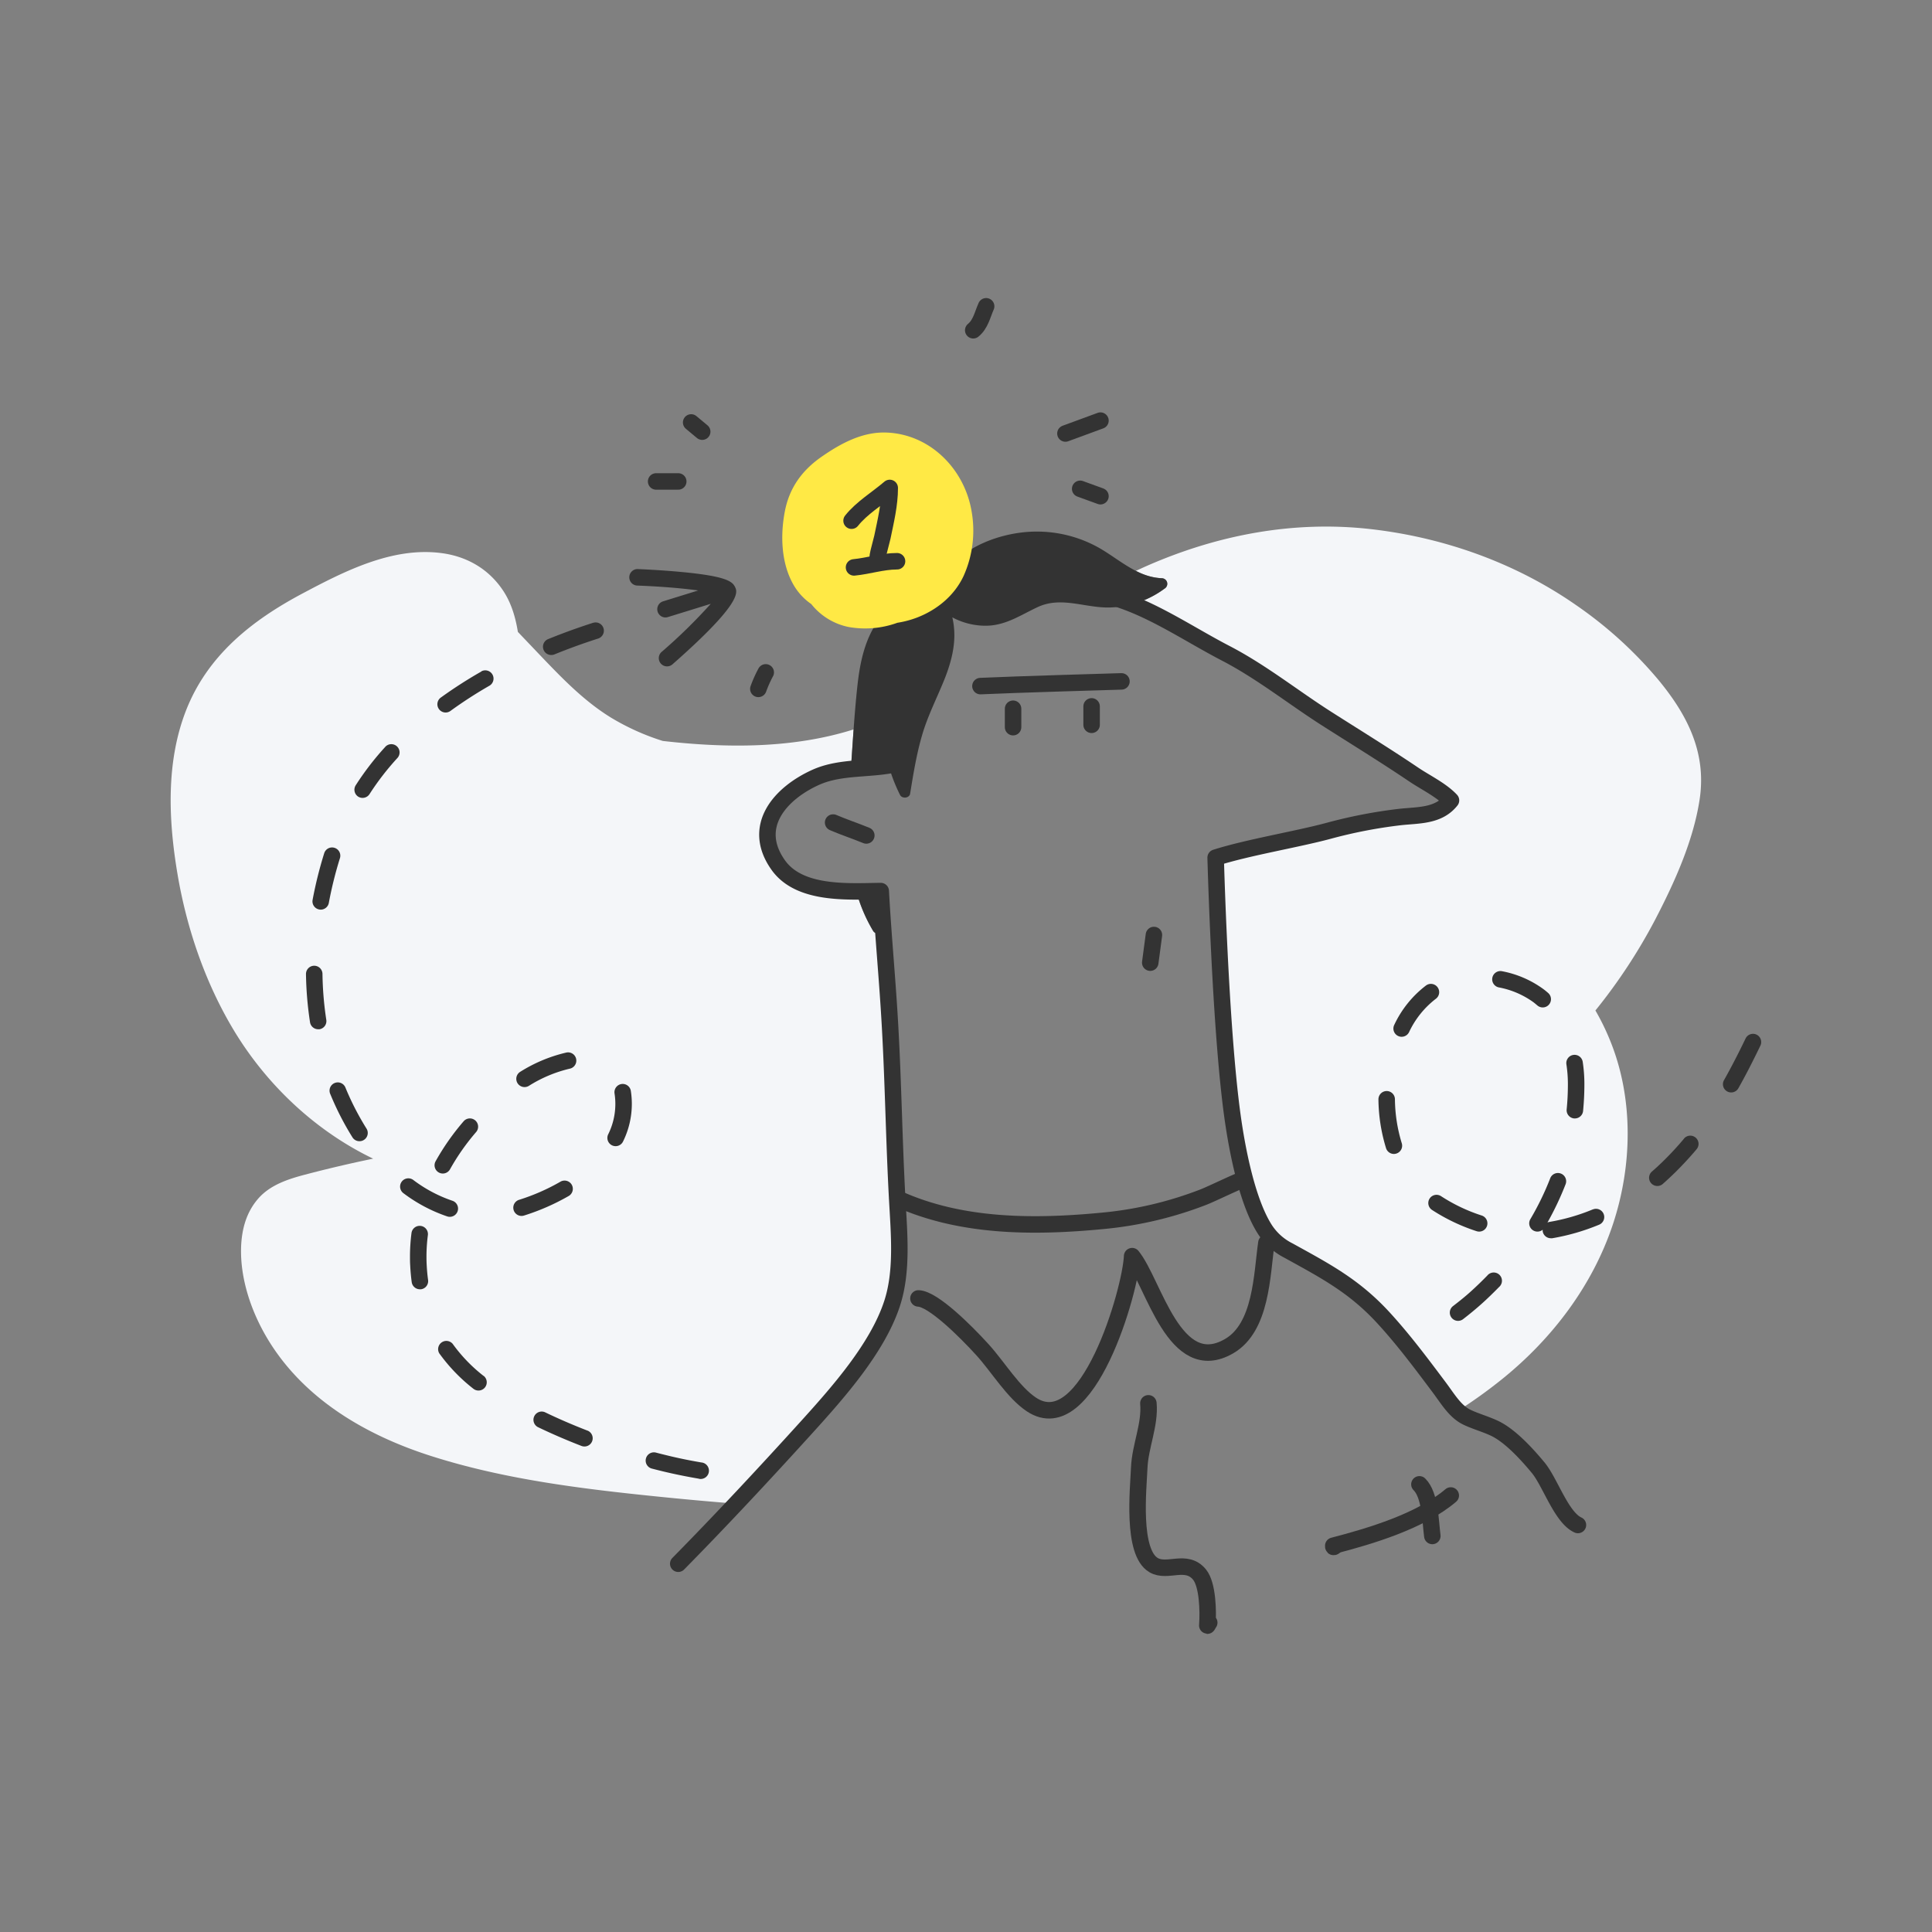 <svg xmlns="http://www.w3.org/2000/svg" viewBox="0 0 820 820"><rect x="0" y="0" width="820" height="820" fill="#808080" stroke="none"/><defs><style>.cls-1{fill:#f4f6f9;}.cls-2{fill:none;stroke:#333;stroke-linecap:round;stroke-linejoin:round;stroke-width:7px;}.cls-3{fill:#333;}.cls-4{fill:#ffe945;}</style></defs><g id="CHARACTERS"><g id="Notification"><g id="BG"><path class="cls-1" d="M342.41,605.67c13.33-14.72,30-33.52,36.19-52.36,4.53-13.77,3-29.73,2.21-44.35-1.32-24.07-1.66-48.51-3-72.59-.76-14.08-1.94-27.9-2.95-41.78a2.4,2.4,0,0,1-4.29.53,67.22,67.22,0,0,1-7.14-16.8h0c-12.32,0-26.16-1.35-33.14-11.19-11.64-16.39.85-30.4,15.85-37.2a47,47,0,0,1,15-3.54h0c.4-5.59.75-11.2,1.16-16.8-25.7,8.12-53.8,8-81,4.89a100.81,100.81,0,0,1-21.86-9.83c-11.73-7.17-21.31-17.24-30.74-27.11l-8.9-9.34c-1-6.19-2.76-12.23-6.25-17.5-6.18-9.32-15.59-14.67-26.59-16-20.62-2.55-40.83,7.77-58.47,17.14-21.75,11.55-40.54,26.45-49.65,50-8.45,21.89-7.34,46.42-3.5,69.16s11.53,45.45,23.39,65.44c14.14,23.82,35.14,43.56,59.64,55.33q-14.53,3-28.9,6.78c-7.17,1.89-14.72,4.33-19.79,10.08s-7,12.82-7.34,20.26c-.55,13.68,4.32,27.92,11.31,39.51C129,593.85,155.36,609.18,183.05,618c30.74,9.82,63.53,13.87,95.52,17.13q16.88,1.73,33.79,3.07C322.49,627.48,332.52,616.59,342.41,605.67Z"/><path class="cls-1" d="M703.64,288.28a174.94,174.94,0,0,0-34.8-31.52c-25.73-17.89-56-28.64-87-32.18-32.75-3.74-65.05,2.42-95.08,15.6-1.56.69-3.1,1.4-4.64,2.12a26.11,26.11,0,0,0,11,3.12,2.37,2.37,0,0,1,1.19,4.38,41.48,41.48,0,0,1-13.65,6.62c13.52,5.46,26.53,14.07,39.52,20.81,15.22,7.89,28.56,18.63,42.83,27.73,12.35,7.89,25,15.64,37.13,23.84,5,3.35,11.7,6.58,15.71,10.9-5.33,6.75-13.85,6.2-21.64,7.06a206.81,206.81,0,0,0-30.35,5.87c-13.54,3.64-34.14,7-47.89,11.37,0-.28,1.86,71.52,7.13,109.65,1.91,13.83,6.13,36.24,13.76,48.14A25.83,25.83,0,0,0,547,530.85c15.54,8.59,27.74,14.93,40.15,28.44,8.53,9.29,15.93,19.2,23.49,29.28,2.79,3.7,5.12,7.49,8.11,10.25a210.16,210.16,0,0,0,18.82-13.51c21.25-17.15,38.34-39.63,47-65.69,8.31-25.06,8.82-53.69-1.32-78.3a99.59,99.59,0,0,0-6.11-12.44,234.47,234.47,0,0,0,25.35-38.53c8.19-15.74,16.22-33.41,18.89-51.08C724.39,319.33,716.07,303.24,703.64,288.28Z"/></g><g id="Character"><path class="cls-2" d="M287.87,663.69c18.5-18.79,36.73-38.36,54.54-58,13.33-14.72,30-33.52,36.19-52.36,4.53-13.77,3-29.73,2.21-44.35-1.32-24.07-1.66-48.51-3-72.59-1.06-19.62-2.94-38.73-4-58.19-13.84.16-34.45,1.71-43.51-11.05-11.64-16.39.85-30.4,15.85-37.2,11.05-5,23.79-3,35.48-6,.9-15.77-3-34.18,2.65-49,6.53-17.19,19.8-23.82,37.39-27.18,19.35-3.68,37.14.78,55.36,7.27,14.83,5.28,29,14.86,43.14,22.2,15.22,7.89,28.56,18.63,42.83,27.73,12.36,7.89,25,15.64,37.13,23.84,5,3.35,11.7,6.58,15.71,10.9-5.33,6.75-13.85,6.2-21.64,7.06a206.81,206.81,0,0,0-30.35,5.87c-13.54,3.64-34.14,7-47.89,11.37,0-.28,1.86,71.52,7.13,109.65,1.91,13.83,6.13,36.24,13.76,48.14A25.83,25.83,0,0,0,547,530.85c15.54,8.59,27.74,14.93,40.15,28.44,8.53,9.29,15.93,19.2,23.49,29.28,3.87,5.14,6.87,10.47,11.94,12.93,3.57,1.73,8.22,3,12.06,4.87,6.62,3.27,13.68,11.1,18.22,16.58,5.09,6.15,9.83,21.12,16.86,24.3"/><path class="cls-2" d="M325,285.38a53.43,53.43,0,0,0-3.13,7"/><path class="cls-2" d="M287.87,204.34h-9.39"/><line class="cls-2" x1="298.04" y1="183.21" x2="293.35" y2="179.3"/><path class="cls-2" d="M413.07,140.17c3.14-2.56,3.89-6.59,5.48-10.17"/><line class="cls-2" x1="452.2" y1="183.99" x2="467.07" y2="178.52"/><line class="cls-2" x1="458.46" y1="207.47" x2="467.07" y2="210.6"/><line class="cls-2" x1="429.98" y1="308.63" x2="429.98" y2="300.81"/><line class="cls-2" x1="463.31" y1="307.63" x2="463.31" y2="299.81"/><path class="cls-2" d="M416.13,291.2c14.53-.69,59.85-2,59.85-2"/><line class="cls-2" x1="488.2" y1="408.58" x2="489.76" y2="396.84"/><path class="cls-2" d="M353.6,349.11c4.42,1.91,9.44,3.57,14.09,5.48"/><path class="cls-2" d="M389.81,551.09c6.17.24,19.66,13.5,27.25,21.86,6.44,7.08,13,18.07,20.77,23.2,23.72,15.62,42.12-48.72,42.68-63,9.22,11.33,17.91,51.68,41.17,38.2,13.77-8,13.87-30.22,15.81-43.83"/><path class="cls-2" d="M381,508.74c27.09,12.29,58.17,12.22,87.38,9.39a158.87,158.87,0,0,0,42.28-10c3.53-1.34,16.05-7.49,16.67-7.24"/><path class="cls-2" d="M487.41,595.61c.82,9.08-3.52,18.22-3.89,27.45-.35,8.77-3.27,35.78,6.13,41.24,5.89,3.42,13.87-2.84,19.47,4,3.5,4.29,3.71,15.67,3.32,21.24-.18,1.24.46-.5.8-.83"/><path class="cls-2" d="M615.75,634.73c-12.81,10.89-33.9,17.18-49.87,21.33-.07,1.13.58.14,1.35-.2"/><path class="cls-2" d="M602.44,630c4.59,4.52,4.66,15.59,5.48,21.91"/><path class="cls-3" d="M363.46,378.32a67.22,67.22,0,0,0,7.14,16.8,2.4,2.4,0,0,0,4.29-.53c-.39-5.45-.76-10.92-1.06-16.41C370.65,378.22,367.12,378.33,363.46,378.32Z"/><path class="cls-3" d="M493.13,245.42c-10.19-.36-18-7.89-26.39-12.74a53.68,53.68,0,0,0-26.89-7.06c-15.91,0-37.64,8.08-41.8,25.29a2.34,2.34,0,0,0-1.2-.38c-.45,0-.9,0-1.35,0-4.33-.92-9.46.7-12.93,3.34a22.52,22.52,0,0,0-1.8,1.55,33.48,33.48,0,0,0-7,6.61c-6.53,8.23-8.73,18.73-9.85,28.95-1.28,11.76-1.95,23.63-2.78,35.43,5.32-.53,10.73-.72,16-1.56A71.78,71.78,0,0,0,382,337.39c.86,1.71,4,1.44,4.29-.56,1.36-8.37,2.72-16.77,5.11-24.92,2.34-8,6.1-15.34,9.22-23,2.77-6.82,4.89-14.18,4.36-21.62a33.62,33.62,0,0,0-.78-5.26,30,30,0,0,0,13.24,3.54c8.92.29,15.3-4.31,23-7.91,9.66-4.5,19.35.06,29.35.18a40.51,40.51,0,0,0,24.46-8A2.37,2.37,0,0,0,493.13,245.42Z"/><path class="cls-4" d="M412.35,216.87c-3.06-17.82-17.56-32.58-36.1-33.28-10.21-.39-19.42,4.62-27.57,10.29s-13.54,13-15.5,22.83c-2,10.1-1.71,21.87,3.37,31.07a25.14,25.14,0,0,0,7.78,8.6,27.09,27.09,0,0,0,15.83,9.73,40.06,40.06,0,0,0,20.73-1.79,41.24,41.24,0,0,0,8.44-2.25c8.44-3.28,15.74-9.29,19.63-17.57A46.91,46.91,0,0,0,412.35,216.87Z"/><path class="cls-2" d="M361.43,221c4.27-5.39,10.93-9.38,16.2-13.9,0,7.05-1.71,14.09-3.12,20.9-.53,2.57-3.1,10.4-1.61,10.22"/><path class="cls-2" d="M362.47,240.82c6.08-.58,12.1-2.62,18.26-2.61"/><path class="cls-3" d="M136.87,413.34a3.51,3.51,0,0,0-3.5-3.45h-.06a3.5,3.5,0,0,0-3.44,3.56,148.73,148.73,0,0,0,1.71,20.4,3.51,3.51,0,0,0,3.45,3,3.27,3.27,0,0,0,.54,0,3.5,3.5,0,0,0,2.92-4A141,141,0,0,1,136.87,413.34Z"/><path class="cls-3" d="M606.79,508.68a3.5,3.5,0,0,0,1,4.85,79.88,79.88,0,0,0,18.85,9,3.5,3.5,0,1,0,2.18-6.65,72.21,72.21,0,0,1-17.16-8.17A3.5,3.5,0,0,0,606.79,508.68Z"/><path class="cls-3" d="M222.64,461.39a3.56,3.56,0,0,0,1.82-.51,57,57,0,0,1,17.27-7.28,3.5,3.5,0,1,0-1.47-6.84,64.05,64.05,0,0,0-19.45,8.14,3.5,3.5,0,0,0,1.83,6.49Z"/><path class="cls-3" d="M186.24,497.64a3.5,3.5,0,0,0,4.76-1.36,95.42,95.42,0,0,1,11.05-15.77,3.5,3.5,0,1,0-5.31-4.56,102.1,102.1,0,0,0-11.86,16.93A3.5,3.5,0,0,0,186.24,497.64Z"/><path class="cls-3" d="M146.67,461.74a3.5,3.5,0,1,0-6.46,2.67,121.44,121.44,0,0,0,9.38,18.31,3.48,3.48,0,0,0,3,1.64,3.43,3.43,0,0,0,1.86-.54,3.49,3.49,0,0,0,1.1-4.82A115.92,115.92,0,0,1,146.67,461.74Z"/><path class="cls-3" d="M142,359.85a3.49,3.49,0,0,0-4.39,2.27,172,172,0,0,0-4.93,19.8,3.5,3.5,0,0,0,2.79,4.09,3.7,3.7,0,0,0,.66.07,3.5,3.5,0,0,0,3.43-2.85,164.66,164.66,0,0,1,4.72-19A3.49,3.49,0,0,0,142,359.85Z"/><path class="cls-3" d="M163.52,317A119.87,119.87,0,0,0,151,333.26a3.5,3.5,0,0,0,1,4.84,3.51,3.51,0,0,0,4.84-1.06,113.4,113.4,0,0,1,11.84-15.33,3.5,3.5,0,1,0-5.17-4.72Z"/><path class="cls-3" d="M616.71,554.34a3.5,3.5,0,1,0,4.27,5.55c2.79-2.15,5.45-4.35,7.89-6.53s5-4.68,7.39-7.12a3.5,3.5,0,1,0-5-4.86c-2.24,2.31-4.6,4.59-7,6.76S619.37,552.3,616.71,554.34Z"/><path class="cls-3" d="M665.46,459.73v.59c0,3.51-.17,7.06-.52,10.56a3.51,3.51,0,0,0,3.15,3.82l.34,0a3.5,3.5,0,0,0,3.48-3.16c.36-3.72.55-7.5.55-11.24v-.63a62.9,62.9,0,0,0-.71-9,3.5,3.5,0,1,0-6.92,1.07A55.76,55.76,0,0,1,665.46,459.73Z"/><path class="cls-3" d="M636.13,419.08a36.69,36.69,0,0,1,14.78,6.35c.52.4,1,.82,1.51,1.24a3.5,3.5,0,1,0,4.64-5.24c-.61-.54-1.25-1.07-1.91-1.56a43.48,43.48,0,0,0-17.61-7.65,3.5,3.5,0,0,0-1.41,6.86Z"/><path class="cls-3" d="M610.13,419a3.5,3.5,0,0,0-4.9-.72A45.09,45.09,0,0,0,591.76,435a3.49,3.49,0,0,0,1.6,4.68,3.38,3.38,0,0,0,1.54.36,3.51,3.51,0,0,0,3.14-1.95,38.33,38.33,0,0,1,11.36-14.16A3.5,3.5,0,0,0,610.13,419Z"/><path class="cls-3" d="M585.05,466.62a72.77,72.77,0,0,0,3.23,20.7,3.5,3.5,0,0,0,3.33,2.45,3.56,3.56,0,0,0,1.06-.17,3.5,3.5,0,0,0,2.28-4.39,65.79,65.79,0,0,1-2.9-18.68,3.5,3.5,0,0,0-3.5-3.46h0A3.51,3.51,0,0,0,585.05,466.62Z"/><path class="cls-3" d="M714.69,483.35c-2.6,3.1-5.36,6.1-8.19,8.9-1.79,1.78-3.6,3.47-5.38,5a3.49,3.49,0,0,0,2.31,6.12,3.45,3.45,0,0,0,2.31-.87c1.88-1.66,3.79-3.44,5.68-5.31,3-3,5.89-6.11,8.63-9.38a3.5,3.5,0,1,0-5.36-4.5Z"/><path class="cls-3" d="M297.09,627.71a3.51,3.51,0,0,0,.59-7c-5-.85-9.92-1.85-14.56-3-1.57-.38-3.14-.77-4.69-1.18a3.5,3.5,0,0,0-1.77,6.78c1.6.41,3.21.82,4.82,1.21,4.79,1.15,9.84,2.18,15,3.06A3,3,0,0,0,297.09,627.71Z"/><path class="cls-3" d="M281.42,255.23a3.5,3.5,0,0,0,1,6.84,3.67,3.67,0,0,0,1-.15l18.25-5.64a228.68,228.68,0,0,1-20.87,20.42,3.5,3.5,0,0,0,2.31,6.13,3.45,3.45,0,0,0,2.31-.87c29.83-26.23,27.6-30.71,26.53-32.87-1.15-2.31-3.75-4.54-22.71-6.32-9.28-.88-18.42-1.23-18.51-1.24a3.5,3.5,0,1,0-.27,7c10.5.4,19.49,1.19,25.87,2.08Z"/><path class="cls-3" d="M263.77,460.1a3.51,3.51,0,0,0-2.94,4,29,29,0,0,1-2.71,17.38,3.5,3.5,0,0,0,6.29,3.07,36.18,36.18,0,0,0,3.76-16,36.61,36.61,0,0,0-.42-5.51A3.49,3.49,0,0,0,263.77,460.1Z"/><path class="cls-3" d="M190.9,516.46a3.5,3.5,0,0,0,1.09-6.83,58.92,58.92,0,0,1-16.6-8.83,3.5,3.5,0,0,0-4.15,5.64,66.08,66.08,0,0,0,18.57,9.84A3.46,3.46,0,0,0,190.9,516.46Z"/><path class="cls-3" d="M251.68,264.35c-6.47,2.08-12.88,4.41-19.05,6.91A3.5,3.5,0,0,0,234,278a3.59,3.59,0,0,0,1.32-.25c6-2.44,12.24-4.71,18.55-6.73a3.5,3.5,0,0,0-2.14-6.67Z"/><path class="cls-3" d="M745.54,439.13a3.5,3.5,0,0,0-4.67,1.65c-3.2,6.65-6.17,12.39-9.08,17.55a3.5,3.5,0,1,0,6.09,3.44c3-5.29,6-11.17,9.3-18A3.51,3.51,0,0,0,745.54,439.13Z"/><path class="cls-3" d="M676.08,513.29a85.17,85.17,0,0,1-18.41,5.32,3.19,3.19,0,0,0-.89.28,126.78,126.78,0,0,0,7.74-16.35A3.5,3.5,0,0,0,658,500a119.36,119.36,0,0,1-8.47,17.45,3.5,3.5,0,0,0,5.24,4.48,4.31,4.31,0,0,0,0,.71,3.51,3.51,0,0,0,3.45,2.91,4.16,4.16,0,0,0,.6,0,92.41,92.41,0,0,0,19.92-5.76,3.5,3.5,0,1,0-2.7-6.46Z"/><path class="cls-3" d="M205.27,584a66.41,66.41,0,0,1-13.14-13.63,3.5,3.5,0,0,0-5.71,4,73.42,73.42,0,0,0,14.52,15.08,3.5,3.5,0,0,0,4.33-5.5Z"/><path class="cls-3" d="M181.09,536.69c-.06-1.11-.08-2.24-.08-3.36a71.26,71.26,0,0,1,.59-9.09,3.5,3.5,0,0,0-6.95-.9,78,78,0,0,0-.64,10c0,1.23,0,2.47.09,3.7.11,2.43.33,4.84.65,7.17a3.5,3.5,0,0,0,3.46,3l.48,0a3.5,3.5,0,0,0,3-3.94C181.4,541.13,181.2,538.92,181.09,536.69Z"/><path class="cls-3" d="M204.32,285a190.11,190.11,0,0,0-17.13,11,3.5,3.5,0,1,0,4.11,5.66A184.1,184.1,0,0,1,207.8,291a3.5,3.5,0,0,0-3.48-6.07Z"/><path class="cls-3" d="M249.32,607.19c-6.27-2.43-12.36-5.06-18.1-7.83a3.5,3.5,0,0,0-3,6.31c5.91,2.85,12.17,5.55,18.62,8.05a3.5,3.5,0,0,0,2.52-6.53Z"/><path class="cls-3" d="M242.65,502.81a3.51,3.51,0,0,0-4.79-1.26,87.61,87.61,0,0,1-17.58,7.7,3.5,3.5,0,0,0,1.06,6.83,3.54,3.54,0,0,0,1.06-.16,95.28,95.28,0,0,0,19-8.32A3.51,3.51,0,0,0,242.65,502.81Z"/></g></g></g></svg>